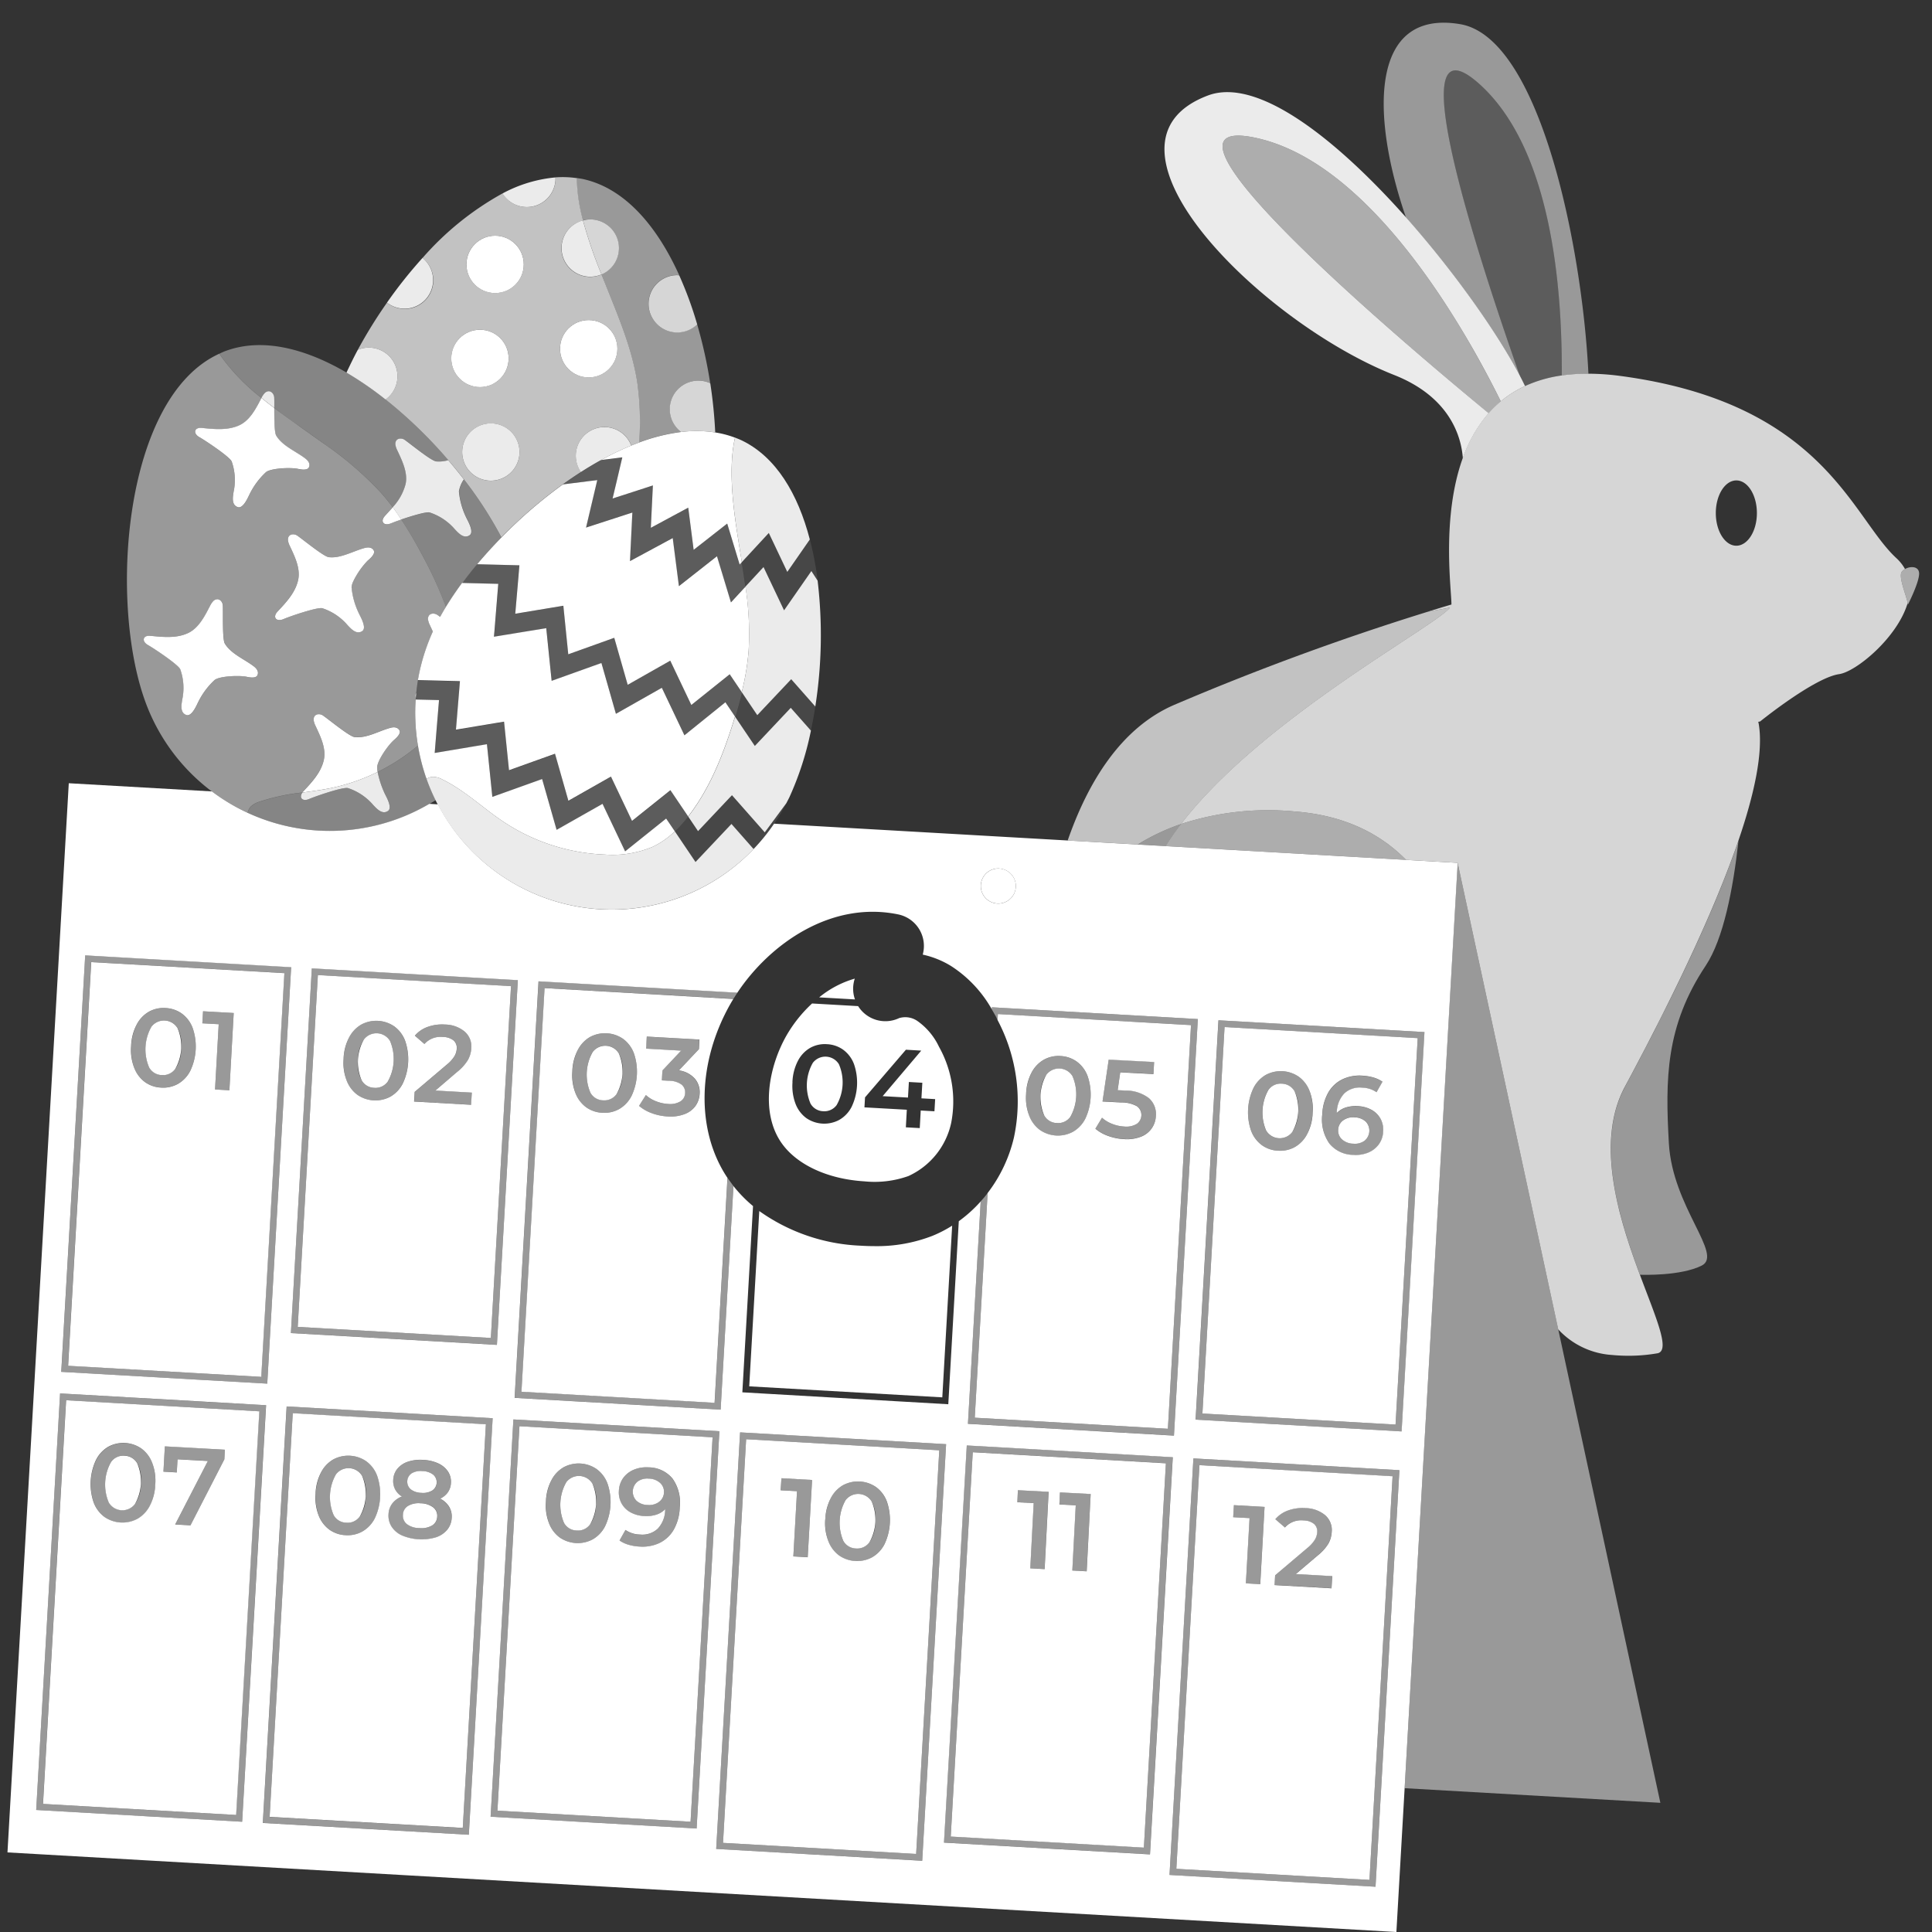 <svg viewBox="0 0 300 300" xmlns="http://www.w3.org/2000/svg"><rect x="0" y="0" width="300" height="300" fill="#333333" stroke="none"/><g fill="#fff"><path d="m 19.33 226.04 a 2.35 2.35 0 0 0 -2.07 .95 7.13 7.13 0 0 0 -.36 6.34 2.46 2.46 0 0 0 4.05 .23 7.13 7.13 0 0 0 .36 -6.34 2.37 2.37 0 0 0 -1.98 -1.18 z"/><path d="m 21.99 224.96 a 4.92 4.92 0 0 0 -5.15 -.29 4.92 4.92 0 0 0 -1.9 2.03 8.78 8.78 0 0 0 -.37 6.63 4.93 4.93 0 0 0 1.66 2.23 4.93 4.93 0 0 0 5.15 .29 4.9 4.9 0 0 0 1.91 -2.03 8.79 8.79 0 0 0 .37 -6.63 4.9 4.9 0 0 0 -1.67 -2.23 z m -.11 5.45 a 5.55 5.55 0 0 1 -.92 3.13 2.46 2.46 0 0 1 -4.05 -.23 7.13 7.13 0 0 1 .36 -6.34 2.46 2.46 0 0 1 4.05 .23 5.55 5.55 0 0 1 .56 3.21 z" opacity=".5"/><path d="m 61.72 58.43 a 4.44 4.44 0 0 1 -1.85 3.6 70.99 70.99 0 0 1 9.76 9.44 q 1.26 1.47 2.42 2.98 a 61.74 61.74 0 0 1 5.81 8.98 73.2 73.2 0 0 1 9.52 -8.22 q 1.4 -1 2.83 -1.92 a 4.45 4.45 0 1 1 7.82 -4.11 q .61 -.25 1.22 -.47 a 44.51 44.51 0 0 0 -.29 -9.28 c -.82 -5.41 -3.03 -10.45 -5.03 -15.5 -.16 -.4 -.34 -.84 -.52 -1.31 a 4.45 4.45 0 1 1 -2.88 -8.39 26.8 26.8 0 0 1 -.97 -6.57 15.19 15.19 0 0 0 -3.31 -.12 c 0 .05 .02 .1 .02 .15 a 4.44 4.44 0 0 1 -8.23 2.34 45.89 45.89 0 0 0 -12.43 10.03 4.43 4.43 0 0 1 -5.52 6.94 73.73 73.73 0 0 0 -4.53 7.32 4.45 4.45 0 0 1 6.16 4.11 z m 29.69 -8.73 a 4.45 4.45 0 1 1 -4.45 4.45 4.45 4.45 0 0 1 4.45 -4.45 z m -15.2 24.95 a 4.45 4.45 0 1 1 4.46 -4.45 4.45 4.45 0 0 1 -4.45 4.45 z m .67 -38.05 a 4.45 4.45 0 1 1 -4.45 4.45 4.45 4.45 0 0 1 4.45 -4.45 z m -2.35 14.6 a 4.45 4.45 0 1 1 -4.45 4.45 4.45 4.45 0 0 1 4.45 -4.45 z" opacity=".7"/><path d="m 76.88 36.6 c 2.46 0 4.45 2 4.45 4.46 s -1.99 4.45 -4.45 4.45 -4.45 -1.99 -4.45 -4.45 1.99 -4.46 4.45 -4.46 z"/><path d="m 87.2 38.52 a 4.45 4.45 0 0 0 6.2 4.09 72.51 72.51 0 0 1 -2.88 -8.39 4.44 4.44 0 0 0 -3.32 4.3 z" opacity=".9"/><path d="m 67.25 43.48 a 4.43 4.43 0 0 0 -1.64 -3.43 70.99 70.99 0 0 0 -5.52 6.94 4.43 4.43 0 0 0 7.16 -3.51 z" opacity=".9"/><path d="m 91.41 49.7 c 2.46 0 4.46 1.99 4.46 4.45 s -2 4.46 -4.46 4.46 -4.45 -2 -4.45 -4.46 1.99 -4.45 4.45 -4.45 z"/><path d="m 74.53 51.2 c 2.46 0 4.45 1.99 4.45 4.45 s -1.99 4.46 -4.45 4.46 -4.46 -2 -4.46 -4.46 2 -4.45 4.46 -4.45 z"/><path d="m 61.72 58.43 a 4.45 4.45 0 0 0 -6.16 -4.11 c -.64 1.19 -1.21 2.37 -1.76 3.54 a 52.45 52.45 0 0 1 6.07 4.18 4.44 4.44 0 0 0 1.85 -3.61 z" opacity=".9"/><path d="m 76.22 65.74 a 4.45 4.45 0 1 0 4.45 4.46 4.45 4.45 0 0 0 -4.45 -4.46 z" opacity=".9"/><path d="m 98.02 69.19 a 4.45 4.45 0 1 0 -7.82 4.11 c 1.03 -.66 2.06 -1.28 3.1 -1.85 a 45.06 45.06 0 0 1 4.72 -2.26 z" opacity=".9"/><path d="m 81.8 32.15 a 4.45 4.45 0 0 0 4.46 -4.45 c 0 -.05 -.01 -.1 -.02 -.15 a 21.46 21.46 0 0 0 -8.21 2.49 4.44 4.44 0 0 0 3.77 2.11 z" opacity=".9"/><path d="m 91.65 34.07 a 4.45 4.45 0 0 1 1.75 8.54 c .19 .47 .36 .91 .52 1.31 2 5.05 4.21 10.09 5.03 15.5 a 44.51 44.51 0 0 1 .29 9.28 28.95 28.95 0 0 1 6.51 -1.63 4.44 4.44 0 0 1 4.53 -7.57 72.13 72.13 0 0 0 -2.03 -9.15 4.45 4.45 0 1 1 -3.1 -7.64 c .11 0 .21 .02 .32 .03 -3.43 -7.59 -8.4 -13.47 -14.87 -14.92 -.35 -.08 -.7 -.12 -1.06 -.18 a 26.8 26.8 0 0 0 .97 6.57 4.4 4.4 0 0 1 1.14 -.14 z" opacity=".5"/><path d="m 96.11 38.52 a 4.45 4.45 0 0 0 -4.45 -4.45 4.4 4.4 0 0 0 -1.13 .16 72.51 72.51 0 0 0 2.88 8.39 4.45 4.45 0 0 0 2.7 -4.1 z" opacity=".8"/><path d="m 100.71 47.18 a 4.45 4.45 0 0 0 7.55 3.19 58 58 0 0 0 -2.79 -7.61 c -.11 -.01 -.21 -.03 -.32 -.03 a 4.45 4.45 0 0 0 -4.44 4.45 z" opacity=".8"/><path d="m 104 63.56 a 4.43 4.43 0 0 0 1.76 3.52 19.11 19.11 0 0 1 5.3 .07 73.11 73.11 0 0 0 -.77 -7.64 4.44 4.44 0 0 0 -6.29 4.05 z" opacity=".8"/><path d="m 65.52 86.11 c -.99 -1.86 -2.05 -3.69 -3.21 -5.44 -.71 .24 -1.31 .47 -1.62 .6 -1.09 .48 -1.73 -.29 -.92 -1.17 .4 -.43 .82 -.88 1.21 -1.34 q -.86 -1.16 -1.82 -2.24 a 52.72 52.72 0 0 0 -8.95 -7.68 c -1.23 -.88 -2.46 -1.75 -3.68 -2.62 -1.08 -.78 -2.47 -1.75 -3.95 -2.86 0 1.63 .01 3.81 .3 4.29 .96 1.62 3.05 2.43 4.5 3.54 .23 .18 .87 .66 .59 1.35 s -1.67 .27 -1.9 .24 c -1.36 -.2 -3.98 -.03 -4.74 .52 a 11.65 11.65 0 0 0 -2.54 3.38 c -.2 .37 -.98 2.36 -1.85 2.08 -1.1 -.34 -.74 -1.8 -.67 -2.36 a 8.67 8.67 0 0 0 -.29 -4.72 c -.26 -.72 -4.05 -3.25 -5.01 -3.78 -1.04 -.58 -.82 -1.55 .37 -1.44 1.94 .19 4.05 .42 5.87 -.44 1.66 -.78 2.59 -2.69 3.39 -4.22 a 31.76 31.76 0 0 1 -6.56 -6.87 c -14.92 6.81 -17.15 38.64 -11.44 54.12 a 30.43 30.43 0 0 0 15.85 17.16 2.12 2.12 0 0 1 .41 -.88 3.1 3.1 0 0 1 1.36 -.82 32.15 32.15 0 0 1 6.73 -1.45 1.67 1.67 0 0 1 .13 -.17 c 1.33 -1.43 2.79 -2.97 3.21 -4.93 .39 -1.81 -.58 -3.72 -1.31 -5.29 a 2.91 2.91 0 0 1 -.28 -.88 c -.04 -.96 .91 -1.06 1.45 -.7 .89 .61 4.09 3.25 4.89 3.35 1.86 .22 3.78 -.94 5.54 -1.42 .28 -.08 1.05 -.29 1.43 .35 s -.8 1.49 -.97 1.65 c -.98 .96 -2.44 3.14 -2.47 4.08 a 4.2 4.2 0 0 0 .07 .76 30.79 30.79 0 0 0 6.26 -4.08 30.56 30.56 0 0 1 -.36 -7.17 c .01 -.1 .02 -.19 .03 -.29 a .71 .71 0 0 1 .07 -.74 c .07 -.66 .15 -1.31 .26 -1.97 a 30.64 30.64 0 0 1 1.3 -4.99 c .3 -.86 .63 -1.7 1.02 -2.55 -.16 -.35 -.32 -.69 -.47 -1.01 a 2.9 2.9 0 0 1 -.28 -.88 c -.04 -.96 .91 -1.06 1.45 -.69 .11 .08 .26 .19 .43 .31 .27 -.5 .57 -1 .87 -1.5 .01 -.02 .02 -.03 .03 -.05 a 62.88 62.88 0 0 0 -3.73 -8.14 z m -25.52 18.71 c -.27 .67 -1.67 .27 -1.9 .23 -1.36 -.2 -3.98 -.03 -4.74 .52 a 11.67 11.67 0 0 0 -2.54 3.38 c -.2 .37 -.98 2.36 -1.85 2.08 -1.1 -.35 -.74 -1.8 -.67 -2.36 a 8.68 8.68 0 0 0 -.29 -4.72 c -.26 -.72 -4.05 -3.25 -5.01 -3.78 -1.04 -.58 -.82 -1.55 .37 -1.44 1.94 .19 4.05 .41 5.87 -.44 1.68 -.79 2.61 -2.72 3.41 -4.26 a 2.91 2.91 0 0 1 .53 -.75 c .74 -.62 1.4 .08 1.43 .73 .06 1.08 -.1 5.23 .31 5.92 .96 1.62 3.05 2.43 4.5 3.54 .22 .18 .85 .66 .58 1.35 z m 16.26 -6.83 c -.94 .67 -1.88 -.51 -2.28 -.9 a 8.69 8.69 0 0 0 -3.92 -2.64 c -.73 -.23 -5.04 1.25 -6.05 1.69 -1.09 .48 -1.73 -.29 -.92 -1.17 1.33 -1.43 2.79 -2.97 3.21 -4.93 .39 -1.81 -.58 -3.72 -1.31 -5.29 a 2.91 2.91 0 0 1 -.28 -.88 c -.04 -.96 .91 -1.06 1.45 -.7 .89 .61 4.09 3.25 4.89 3.35 a 4.93 4.93 0 0 0 1.62 -.11 c 1.34 -.29 2.67 -.97 3.92 -1.31 .28 -.08 1.05 -.29 1.43 .35 s -.8 1.49 -.97 1.65 a 12.44 12.44 0 0 0 -1.81 2.43 8.34 8.34 0 0 0 -.41 .79 2.61 2.61 0 0 0 -.25 .87 11.67 11.67 0 0 0 1.14 4.07 c .18 .38 1.29 2.2 .54 2.73 z" opacity=".5"/><path d="m 64.9 115.79 a 30.79 30.79 0 0 1 -6.26 4.08 14.78 14.78 0 0 0 1.08 3.31 c .17 .39 1.28 2.21 .53 2.74 -.94 .67 -1.88 -.5 -2.28 -.9 a 8.68 8.68 0 0 0 -3.92 -2.64 c -.73 -.23 -5.04 1.25 -6.05 1.69 s -1.63 -.2 -1.04 -1 a 32.15 32.15 0 0 0 -6.73 1.45 3.1 3.1 0 0 0 -1.36 .82 2.12 2.12 0 0 0 -.41 .88 30.53 30.53 0 0 0 29.19 -1.97 29.69 29.69 0 0 1 -2.74 -8.46 z" opacity=".4"/><path d="m 72.05 74.45 a 4.77 4.77 0 0 0 -.77 1.86 11.65 11.65 0 0 0 1.14 4.07 c .17 .38 1.28 2.21 .53 2.74 -.94 .67 -1.88 -.51 -2.28 -.9 a 8.68 8.68 0 0 0 -3.92 -2.63 c -.51 -.16 -2.77 .51 -4.43 1.09 1.16 1.76 2.22 3.58 3.21 5.44 a 62.88 62.88 0 0 1 3.73 8.16 c .75 -1.23 1.58 -2.47 2.51 -3.72 q 1.08 -1.47 2.31 -2.94 c 1.18 -1.41 2.45 -2.8 3.79 -4.17 a 61.74 61.74 0 0 0 -5.82 -9 z" opacity=".4"/><path d="m 40.62 61.75 a 2.92 2.92 0 0 1 .53 -.75 c .74 -.62 1.4 .08 1.43 .73 .02 .33 .02 .93 .01 1.63 1.48 1.12 2.86 2.09 3.95 2.86 1.22 .87 2.46 1.74 3.68 2.62 a 52.72 52.72 0 0 1 8.95 7.68 q .96 1.08 1.82 2.24 a 8.34 8.34 0 0 0 2 -3.59 c .39 -1.81 -.58 -3.72 -1.31 -5.29 a 2.95 2.95 0 0 1 -.28 -.88 c -.04 -.96 .91 -1.06 1.45 -.7 .89 .61 4.09 3.25 4.89 3.35 a 5.2 5.2 0 0 0 1.9 -.18 70.99 70.99 0 0 0 -9.76 -9.44 52.45 52.45 0 0 0 -6.07 -4.18 c -6.45 -3.76 -13.09 -5.45 -18.78 -3.35 -.34 .12 -.66 .28 -.98 .43 a 31.76 31.76 0 0 0 6.55 6.86 z" opacity=".4"/><path d="m 42.58 61.72 c -.03 -.65 -.69 -1.34 -1.43 -.73 a 2.92 2.92 0 0 0 -.53 .75 l -.02 .04 c .67 .55 1.34 1.07 1.99 1.56 .01 -.69 .01 -1.29 -.01 -1.62 z" opacity=".9"/><path d="m 67.73 71.65 c -.8 -.1 -4 -2.73 -4.89 -3.35 -.54 -.37 -1.49 -.27 -1.45 .7 a 2.95 2.95 0 0 0 .28 .88 c .73 1.57 1.7 3.48 1.31 5.29 a 8.34 8.34 0 0 1 -2 3.59 c .46 .62 .89 1.26 1.32 1.91 1.66 -.57 3.93 -1.25 4.43 -1.09 a 8.68 8.68 0 0 1 3.92 2.63 c .4 .4 1.34 1.57 2.28 .9 .75 -.53 -.36 -2.35 -.53 -2.74 a 11.65 11.65 0 0 1 -1.14 -4.07 4.77 4.77 0 0 1 .77 -1.86 q -1.16 -1.5 -2.42 -2.98 a 5.2 5.2 0 0 1 -1.88 .19 z" opacity=".9"/><path d="m 46.96 123.07 c -.58 .8 .02 1.44 1.04 1 s 5.32 -1.92 6.05 -1.69 a 8.68 8.68 0 0 1 3.92 2.64 c .4 .4 1.34 1.57 2.28 .9 .75 -.53 -.36 -2.35 -.53 -2.74 a 14.78 14.78 0 0 1 -1.08 -3.31 30.36 30.36 0 0 1 -7.2 2.49 c -1.48 .31 -2.98 .5 -4.48 .71 z" opacity=".9"/><path d="m 95.74 74.81 l -.62 2.6 3.34 -1.08 2.92 -.95 -.32 6.58 5.81 -3.13 .84 6.55 1.19 -.93 4.02 -3.15 1.93 6.36 .34 -.37 c -.13 -.84 -.27 -1.67 -.4 -2.5 -.62 -4.02 -1.91 -11.3 -.66 -16.83 a 15.15 15.15 0 0 0 -3.07 -.81 19.11 19.11 0 0 0 -5.3 -.07 28.95 28.95 0 0 0 -6.51 1.63 q -.61 .23 -1.22 .47 a 45.06 45.06 0 0 0 -4.72 2.26 l 3.32 -.42 z"/><path d="m 39.41 103.47 c -1.45 -1.11 -3.54 -1.93 -4.5 -3.54 -.41 -.69 -.25 -4.84 -.31 -5.92 -.03 -.65 -.69 -1.34 -1.43 -.73 a 2.91 2.91 0 0 0 -.53 .75 c -.8 1.54 -1.74 3.47 -3.41 4.26 -1.82 .86 -3.93 .63 -5.87 .44 -1.19 -.12 -1.41 .86 -.37 1.44 .96 .54 4.75 3.07 5.01 3.78 a 8.68 8.68 0 0 1 .29 4.72 c -.07 .56 -.43 2.02 .67 2.36 .87 .27 1.65 -1.71 1.85 -2.08 a 11.67 11.67 0 0 1 2.54 -3.38 c .76 -.55 3.38 -.71 4.74 -.52 .24 .03 1.63 .44 1.9 -.23 s -.35 -1.17 -.58 -1.35 z"/><path d="m 46.08 72.77 c .24 .03 1.63 .44 1.9 -.24 s -.36 -1.17 -.59 -1.35 c -1.45 -1.11 -3.54 -1.93 -4.5 -3.54 -.29 -.48 -.3 -2.66 -.3 -4.29 -.65 -.49 -1.32 -1.01 -1.99 -1.56 -.8 1.53 -1.73 3.43 -3.39 4.22 -1.82 .86 -3.93 .63 -5.87 .44 -1.19 -.12 -1.41 .86 -.37 1.44 .96 .54 4.75 3.07 5.01 3.78 a 8.67 8.67 0 0 1 .29 4.72 c -.07 .56 -.43 2.02 .67 2.36 .87 .27 1.65 -1.71 1.85 -2.08 a 11.65 11.65 0 0 1 2.54 -3.38 c .77 -.55 3.38 -.72 4.75 -.52 z"/><path d="m 50.06 94.45 a 8.69 8.69 0 0 1 3.92 2.64 c .4 .4 1.34 1.57 2.28 .9 .75 -.53 -.36 -2.35 -.53 -2.74 a 11.67 11.67 0 0 1 -1.14 -4.07 2.61 2.61 0 0 1 .25 -.87 8.34 8.34 0 0 1 .41 -.79 12.44 12.44 0 0 1 1.8 -2.42 c .17 -.17 1.34 -1.03 .97 -1.65 s -1.15 -.43 -1.43 -.35 c -1.25 .34 -2.59 1.02 -3.92 1.31 a 4.93 4.93 0 0 1 -1.62 .11 c -.8 -.1 -4 -2.74 -4.89 -3.35 -.54 -.37 -1.49 -.27 -1.45 .7 a 2.91 2.91 0 0 0 .28 .88 c .73 1.57 1.7 3.48 1.31 5.29 -.42 1.97 -1.88 3.51 -3.21 4.93 -.81 .87 -.18 1.64 .92 1.17 1.01 -.44 5.32 -1.91 6.05 -1.69 z"/><path d="m 59.78 80.1 c -.81 .87 -.18 1.64 .92 1.17 .3 -.13 .91 -.36 1.62 -.6 -.43 -.65 -.86 -1.29 -1.32 -1.91 -.41 .46 -.82 .91 -1.22 1.34 z"/><path d="m 60.58 113.03 c -1.76 .48 -3.68 1.65 -5.54 1.42 -.8 -.1 -4 -2.74 -4.89 -3.35 -.54 -.37 -1.49 -.27 -1.45 .7 a 2.91 2.91 0 0 0 .28 .88 c .73 1.57 1.7 3.48 1.31 5.29 -.42 1.97 -1.88 3.51 -3.21 4.93 a 1.67 1.67 0 0 0 -.13 .17 c 1.5 -.21 3.01 -.41 4.49 -.71 a 30.36 30.36 0 0 0 7.2 -2.49 4.2 4.2 0 0 1 -.07 -.76 c .03 -.94 1.48 -3.12 2.47 -4.08 .17 -.17 1.34 -1.03 .97 -1.65 s -1.15 -.43 -1.43 -.35 z"/><path d="m 64.64 107.6 a .71 .71 0 0 0 -.07 .74 c .02 -.25 .04 -.5 .07 -.74 z"/><path d="m 97.07 132.2 l -3.51 -7.38 -7.13 4.04 -2.25 -7.89 -7.73 2.77 -.72 -7.03 -.12 -1.15 -8.11 1.36 .32 -3.97 .35 -4.24 -3.63 -.09 a 31.01 31.01 0 0 0 1.69 12.33 2.1 2.1 0 0 1 .92 -.32 3.1 3.1 0 0 1 1.53 .4 19.88 19.88 0 0 1 1.92 1.07 c 2.61 1.62 4.92 3.72 7.48 5.44 a 30.6 30.6 0 0 0 15.86 5.16 16.11 16.11 0 0 0 7.44 -1.22 13.04 13.04 0 0 0 3.41 -2.39 l -1.35 -1.99 z"/><path d="m 115.76 91.09 l -2.26 2.45 -2.17 -7.17 -5.84 4.59 -.07 .06 -.96 -7.47 -6.64 3.58 .37 -7.54 -.35 .11 -6.84 2.22 1.63 -6.89 .11 -.48 -.97 .12 -4.37 .55 a 73.2 73.2 0 0 0 -9.52 8.22 c -1.34 1.37 -2.61 2.77 -3.79 4.17 l 5.74 .15 .82 .02 -.16 1.94 -.48 5.58 1.56 -.26 5.91 -.98 .03 .33 .73 7.21 7.14 -2.56 .28 .97 1.81 6.33 6.61 -3.75 3.27 6.88 5.96 -4.77 1.87 2.77 a 39.59 39.59 0 0 0 1.07 -6.46 47.53 47.53 0 0 0 -.49 -9.92 z"/><path d="m 106.28 114.18 l -3.51 -7.38 -7.13 4.04 -2.25 -7.89 -7.73 2.77 -.21 -2.02 -.63 -6.16 -3.06 .5 -2.01 .33 -3.05 .5 .08 -.92 .18 -2.24 .41 -5.05 -5.62 -.14 c -.92 1.25 -1.76 2.5 -2.51 3.72 -.01 .02 -.02 .03 -.03 .05 -.31 .5 -.6 1.01 -.87 1.5 -.17 -.13 -.32 -.24 -.43 -.31 -.54 -.37 -1.49 -.27 -1.45 .69 a 2.9 2.9 0 0 0 .28 .88 c .15 .32 .31 .67 .47 1.01 -.38 .84 -.72 1.69 -1.02 2.55 a 30.64 30.64 0 0 0 -1.3 4.99 l 1.42 .04 4.81 .12 .3 .01 -.08 .99 -.54 6.54 7.47 -1.24 .05 .49 .72 7.05 7.14 -2.56 2.08 7.3 6.61 -3.75 3.27 6.88 5.96 -4.77 2.75 4.07 c .1 -.13 .2 -.25 .3 -.38 3.14 -4.19 5.1 -9.15 6.68 -14.15 .1 -.33 .2 -.66 .3 -.98 l -1.49 -2.21 z"/><path d="m 92.72 74.54 l -.11 .48 -1.63 6.89 6.84 -2.22 .35 -.11 -.37 7.54 6.64 -3.58 .96 7.47 .07 -.06 5.84 -4.59 2.17 7.17 2.26 -2.45 c -.17 -1.27 -.37 -2.54 -.57 -3.8 l -.34 .37 -1.91 -6.35 -4.02 3.16 -1.19 .93 -.84 -6.55 -5.81 3.13 .32 -6.58 -2.92 .95 -3.34 1.08 .62 -2.6 .89 -3.78 -3.32 .42 c -1.04 .57 -2.08 1.19 -3.1 1.85 q -1.43 .92 -2.83 1.92 l 4.37 -.55 z" opacity=".2"/><path d="m 107.36 109.47 l -3.27 -6.88 -6.61 3.75 -1.81 -6.33 -.28 -.97 -7.14 2.56 -.73 -7.2 -.03 -.33 -5.91 .98 -1.56 .26 .46 -5.59 .16 -1.94 -.82 -.02 -5.75 -.16 q -1.22 1.47 -2.31 2.94 l 5.62 .14 -.41 5.05 -.18 2.24 -.08 .92 3.05 -.5 2.01 -.33 3.06 -.5 .63 6.16 .21 2.02 7.73 -2.77 2.25 7.89 7.13 -4.04 3.51 7.38 6.38 -5.1 1.49 2.21 c .38 -1.26 .74 -2.53 1.05 -3.81 l -1.89 -2.8 z" opacity=".2"/><path d="m 98.15 127.5 l -3.27 -6.88 -6.61 3.75 -2.08 -7.3 -7.14 2.56 -.72 -7.05 -.05 -.49 -7.47 1.24 .54 -6.54 .08 -.99 -.3 -.01 -4.81 -.12 -1.42 -.04 c -.11 .66 -.19 1.31 -.26 1.97 -.03 .25 -.05 .49 -.07 .74 -.01 .1 -.02 .19 -.03 .29 l 3.63 .09 -.35 4.24 -.32 3.97 8.11 -1.34 .12 1.15 .72 7.03 7.73 -2.77 2.25 7.89 7.13 -4.04 3.51 7.35 6.38 -5.1 1.35 1.99 a 20.4 20.4 0 0 0 2.07 -2.3 l -2.75 -4.07 z" opacity=".2"/><path d="m 117.21 115.83 l -3.07 -4.55 c -.1 .33 -.2 .66 -.3 .98 -1.58 5 -3.54 9.96 -6.68 14.15 -.1 .13 -.2 .26 -.3 .38 l 1.53 2.27 5.27 -5.58 5.09 5.77 3.36 -4.54 c .15 -.3 .31 -.6 .46 -.9 a 47.68 47.68 0 0 0 3.35 -10.36 l -3.13 -3.54 z" opacity=".9"/><path d="m 113.58 127.94 l -5.58 5.91 -3.21 -4.76 a 13.04 13.04 0 0 1 -3.41 2.39 16.11 16.11 0 0 1 -7.44 1.22 30.6 30.6 0 0 1 -15.86 -5.16 c -2.56 -1.72 -4.87 -3.83 -7.48 -5.44 a 19.88 19.88 0 0 0 -1.92 -1.07 3.1 3.1 0 0 0 -1.53 -.4 2.1 2.1 0 0 0 -.92 .32 30.53 30.53 0 0 0 50.79 10.89 z" opacity=".9"/><path d="m 114.79 84.79 c .13 .83 .26 1.67 .4 2.5 l 4.19 -4.53 2.87 6.05 3.5 -5.04 c -1.84 -7.07 -5.25 -12.85 -10.63 -15.41 -.32 -.15 -.66 -.28 -.99 -.41 -1.25 5.54 .04 12.82 .66 16.84 z" opacity=".9"/><path d="m 126.96 90.17 l -.97 -1.5 -4.24 6.1 -3.19 -6.72 -2.81 3.04 a 47.53 47.53 0 0 1 .5 9.93 39.59 39.59 0 0 1 -1.07 6.46 l 2.41 3.57 5.27 -5.58 3.74 4.24 a 71.74 71.74 0 0 0 .36 -19.54 z" opacity=".9"/><path d="m 119.38 82.76 l -4.19 4.53 c .2 1.26 .4 2.53 .57 3.8 l 2.81 -3.04 3.19 6.72 4.24 -6.1 .97 1.5 a 50.66 50.66 0 0 0 -1.21 -6.4 l -3.5 5.04 z" opacity=".1"/><path d="m 117.6 111.04 l -2.41 -3.57 c -.31 1.28 -.67 2.55 -1.05 3.81 l 3.07 4.55 5.58 -5.91 3.13 3.54 q .39 -1.83 .69 -3.75 l -3.74 -4.24 z" opacity=".1"/><path d="m 113.66 123.5 l -5.27 5.58 -1.53 -2.28 a 20.4 20.4 0 0 1 -2.07 2.3 l 3.21 4.75 5.58 -5.91 3.45 3.9 a 30.43 30.43 0 0 0 5.08 -7.12 l -3.36 4.54 z" opacity=".1"/><path d="m 132.73 151.96 a 15.43 15.43 0 0 0 -5.53 2.91 l 5.56 .32 a 4.97 4.97 0 0 1 -.03 -3.23 z"/><path d="m 120.2 127.9 a 30.47 30.47 0 0 1 -52.2 -3 l -1.33 -.08 a 30.47 30.47 0 0 1 -33.77 -1.93 l -22.22 -1.27 -9.52 166.02 215.67 12.36 1.28 -22.33 8.24 -143.69 z m 34.97 6.97 a 2.72 2.72 0 1 1 -2.87 2.56 2.72 2.72 0 0 1 2.87 -2.57 z m -71.55 17.51 l 30.87 1.77 c 5.08 -7.63 14.6 -14.31 24.99 -12.16 a 5 5 0 0 1 3.88 5.91 c -.02 .11 -.05 .22 -.08 .33 a 14.15 14.15 0 0 1 4.38 1.76 19.17 19.17 0 0 1 6.34 6.72 l .02 -.3 31.98 1.83 -3.71 64.68 -31.99 -1.83 1.98 -34.53 a 21.27 21.27 0 0 1 -3.4 3.07 l -1.63 28.42 -31.98 -1.85 1.66 -28.92 a 21.27 21.27 0 0 1 -3.04 -3.11 l -1.99 34.72 -31.99 -1.83 z m -3.21 -.18 l -3.25 56.63 -31.99 -1.83 3.25 -56.63 z m -67.18 -3.85 l 3.25 .19 28.73 1.65 -3.71 64.66 -10.86 -.62 -21.13 -1.21 z m 24.37 134.53 l -31.98 -1.83 3.71 -64.68 22.06 1.26 9.93 .57 -2.06 35.92 z m 35.2 2.02 l -31.99 -1.83 .98 -17.14 2.72 -47.54 31.99 1.83 -2.81 49.17 z m 35.37 -.97 l -31.99 -1.83 .72 -12.52 2.82 -49.17 31.99 1.83 -2.82 49.17 z m 35.03 5.01 l -31.99 -1.84 .89 -15.51 2.82 -49.17 31.99 1.83 -2.82 49.17 z m 35.37 -.99 l -31.99 -1.83 .72 -12.5 2.82 -49.17 31.99 1.83 -2.82 49.17 z m 35.02 5.02 l -31.99 -1.83 .89 -15.51 2.82 -49.17 31.99 1.83 -2.82 49.17 z m 4.05 -70.7 l -31.99 -1.83 3.55 -62.01 31.99 1.83 z"/><path d="m 25.12 166.94 a 2.35 2.35 0 0 0 2.09 -.95 7.13 7.13 0 0 0 .36 -6.34 2.46 2.46 0 0 0 -4.05 -.23 7.13 7.13 0 0 0 -.36 6.34 2.34 2.34 0 0 0 1.96 1.18 z"/><path d="m 44.16 151.11 l -27.46 -1.57 -2.53 -.14 -3.59 62.68 19.86 1.14 10.13 .58 z m -23.8 11.31 a 7.81 7.81 0 0 1 .84 -3.28 4.93 4.93 0 0 1 1.9 -2.03 4.64 4.64 0 0 1 2.61 -.58 4.7 4.7 0 0 1 2.54 .87 4.9 4.9 0 0 1 1.67 2.23 8.79 8.79 0 0 1 -.37 6.64 4.91 4.91 0 0 1 -1.91 2.03 4.7 4.7 0 0 1 -2.62 .58 4.65 4.65 0 0 1 -2.53 -.87 4.93 4.93 0 0 1 -1.66 -2.23 7.79 7.79 0 0 1 -.47 -3.36 z m 15.26 6.88 l -2.23 -.13 .57 -10.13 -2.54 -.14 .11 -1.87 4.76 .27 z"/><path d="m 58.11 168.92 a 2.36 2.36 0 0 0 2.09 -.95 7.13 7.13 0 0 0 .36 -6.34 2.46 2.46 0 0 0 -4.05 -.23 7.13 7.13 0 0 0 -.36 6.34 2.34 2.34 0 0 0 1.96 1.18 z"/><path d="m 76.22 207.76 l 3.13 -54.63 -29.99 -1.72 -3.13 54.63 z m -11.83 -38.21 l 5.02 -4.26 a 5.27 5.27 0 0 0 1.16 -1.29 2.57 2.57 0 0 0 .35 -1.12 1.54 1.54 0 0 0 -.49 -1.32 2.66 2.66 0 0 0 -1.64 -.54 3.36 3.36 0 0 0 -2.88 1.09 l -1.49 -1.29 a 4.62 4.62 0 0 1 1.98 -1.36 6.6 6.6 0 0 1 2.69 -.37 4.88 4.88 0 0 1 3.07 1.1 3.05 3.05 0 0 1 1.02 2.59 4.18 4.18 0 0 1 -.52 1.81 7.17 7.17 0 0 1 -1.69 1.87 l -3.37 2.88 5.66 .32 -.11 1.89 -8.85 -.5 z m -11.04 -5.14 a 7.8 7.8 0 0 1 .84 -3.28 4.93 4.93 0 0 1 1.9 -2.03 4.93 4.93 0 0 1 5.15 .29 4.92 4.92 0 0 1 1.67 2.23 8.78 8.78 0 0 1 -.37 6.63 4.9 4.9 0 0 1 -1.91 2.03 4.92 4.92 0 0 1 -5.15 -.29 4.93 4.93 0 0 1 -1.66 -2.23 7.79 7.79 0 0 1 -.47 -3.35 z"/><path d="m 110.96 217.83 l 2 -34.93 c -4.9 -7.3 -4.72 -17.9 .46 -27.02 q .22 -.38 .45 -.76 l -29.31 -1.69 -3.59 62.68 z m -10.67 -47.79 a 4.86 4.86 0 0 0 1.54 .95 5.95 5.95 0 0 0 1.91 .43 3.13 3.13 0 0 0 1.89 -.38 1.56 1.56 0 0 0 .75 -1.29 1.54 1.54 0 0 0 -.57 -1.35 3.33 3.33 0 0 0 -1.94 -.58 l -1.1 -.06 .09 -1.53 2.91 -3.09 -5.45 -.31 .11 -1.87 8.18 .46 -.08 1.49 -3.11 3.3 a 4.06 4.06 0 0 1 2.47 1.28 3.24 3.24 0 0 1 .75 2.36 3.56 3.56 0 0 1 -.64 1.87 3.66 3.66 0 0 1 -1.7 1.28 6.12 6.12 0 0 1 -2.64 .36 8.36 8.36 0 0 1 -2.46 -.51 6.36 6.36 0 0 1 -1.97 -1.13 z m -11.42 -3.7 a 7.8 7.8 0 0 1 .84 -3.28 4.92 4.92 0 0 1 1.9 -2.03 4.93 4.93 0 0 1 5.15 .29 4.91 4.91 0 0 1 1.67 2.23 8.79 8.79 0 0 1 -.37 6.63 4.92 4.92 0 0 1 -1.91 2.03 4.71 4.71 0 0 1 -2.62 .58 4.66 4.66 0 0 1 -2.53 -.87 4.92 4.92 0 0 1 -1.66 -2.23 7.8 7.8 0 0 1 -.47 -3.35 z"/><path d="m 93.64 170.86 a 2.36 2.36 0 0 0 2.09 -.95 7.13 7.13 0 0 0 .36 -6.34 2.46 2.46 0 0 0 -4.05 -.23 7.13 7.13 0 0 0 -.36 6.34 2.34 2.34 0 0 0 1.96 1.18 z"/><path d="m 127.82 172.55 a 2.36 2.36 0 0 0 2.09 -.95 7.13 7.13 0 0 0 .36 -6.34 2.46 2.46 0 0 0 -4.05 -.23 7.13 7.13 0 0 0 -.36 6.34 2.34 2.34 0 0 0 1.96 1.18 z"/><path d="m 146.32 216.98 l 1.53 -26.66 a 19.14 19.14 0 0 1 -3.06 1.58 23.79 23.79 0 0 1 -9 1.6 q -1.05 0 -2.15 -.07 a 29.16 29.16 0 0 1 -15.74 -5.38 l -1.56 27.22 z"/><path d="m 134.24 183.44 a 15.64 15.64 0 0 0 6.81 -.82 11.81 11.81 0 0 0 6.65 -8.26 17.36 17.36 0 0 0 -1.9 -11.83 10.21 10.21 0 0 0 -3.36 -4 3.31 3.31 0 0 0 -2.82 -.44 4.99 4.99 0 0 1 -6.37 -1.86 l -7.15 -.41 a 21.1 21.1 0 0 0 -3.99 5 c -2.73 4.81 -4.05 11.79 -.84 16.54 2.35 3.46 7.2 5.73 12.97 6.08 z m .08 -13.04 l 6.35 -7.4 2.38 .14 -5.99 7.07 3.93 .22 .14 -2.42 2.09 .12 -.14 2.42 2.13 .12 -.11 1.89 -2.13 -.12 -.15 2.73 -2.16 -.12 .15 -2.73 -6.58 -.37 z m -11.27 -2.37 a 7.77 7.77 0 0 1 .84 -3.28 4.92 4.92 0 0 1 1.9 -2.03 4.65 4.65 0 0 1 2.61 -.58 4.7 4.7 0 0 1 2.54 .87 4.9 4.9 0 0 1 1.67 2.23 8.78 8.78 0 0 1 -.37 6.63 4.89 4.89 0 0 1 -1.91 2.02 4.92 4.92 0 0 1 -5.15 -.29 4.93 4.93 0 0 1 -1.66 -2.23 7.78 7.78 0 0 1 -.46 -3.33 z"/><path d="m 164.11 174.39 a 2.36 2.36 0 0 0 2.09 -.96 7.13 7.13 0 0 0 .33 -6.34 2.46 2.46 0 0 0 -4.05 -.21 7.13 7.13 0 0 0 -.33 6.34 2.34 2.34 0 0 0 1.96 1.17 z"/><path d="m 181.35 221.86 l 3.59 -62.68 -29.99 -1.72 -.05 .93 a 26.97 26.97 0 0 1 2.55 18.21 22.61 22.61 0 0 1 -4.09 8.65 l -2 34.89 z m -10.23 -48.3 a 5.05 5.05 0 0 0 1.56 .95 5.96 5.96 0 0 0 1.91 .42 3.14 3.14 0 0 0 1.89 -.39 1.69 1.69 0 0 0 .09 -2.75 4.83 4.83 0 0 0 -2.47 -.6 l -2.9 -.15 .96 -6.5 7.05 .37 -.1 1.87 -5.16 -.27 -.4 2.77 1.15 .06 a 5.91 5.91 0 0 1 3.7 1.18 3.27 3.27 0 0 1 1.08 2.75 3.57 3.57 0 0 1 -2.3 3.23 6.02 6.02 0 0 1 -2.65 .38 8.43 8.43 0 0 1 -2.47 -.5 6.1 6.1 0 0 1 -1.97 -1.12 z m -11.79 -3.67 a 7.8 7.8 0 0 1 .82 -3.28 4.92 4.92 0 0 1 1.89 -2.03 4.65 4.65 0 0 1 2.61 -.6 4.7 4.7 0 0 1 2.54 .86 4.89 4.89 0 0 1 1.68 2.22 8.79 8.79 0 0 1 -.34 6.64 4.9 4.9 0 0 1 -1.9 2.03 4.92 4.92 0 0 1 -5.15 -.27 4.92 4.92 0 0 1 -1.67 -2.22 7.81 7.81 0 0 1 -.48 -3.35 z"/><path d="m 199.04 168.27 a 2.35 2.35 0 0 0 -2.07 .95 7.13 7.13 0 0 0 -.36 6.34 2.46 2.46 0 0 0 4.05 .23 7.12 7.12 0 0 0 .36 -6.34 2.36 2.36 0 0 0 -1.98 -1.18 z"/><path d="m 190.15 159.48 l -3.44 60.01 29.99 1.72 3.44 -60.01 z m 13.68 13.31 a 7.8 7.8 0 0 1 -.84 3.28 4.91 4.91 0 0 1 -1.91 2.03 4.69 4.69 0 0 1 -2.62 .58 4.64 4.64 0 0 1 -2.53 -.87 4.9 4.9 0 0 1 -1.66 -2.23 8.78 8.78 0 0 1 .37 -6.63 4.92 4.92 0 0 1 1.9 -2.03 4.92 4.92 0 0 1 5.15 .29 4.92 4.92 0 0 1 1.67 2.23 7.82 7.82 0 0 1 .47 3.35 z m 10.26 4.92 a 3.86 3.86 0 0 1 -1.65 1.27 5.1 5.1 0 0 1 -2.26 .35 4.85 4.85 0 0 1 -3.75 -1.76 6.48 6.48 0 0 1 -1.11 -4.5 7.47 7.47 0 0 1 .93 -3.41 5.11 5.11 0 0 1 2.19 -2.06 6.18 6.18 0 0 1 3.12 -.57 7.38 7.38 0 0 1 1.73 .29 4.75 4.75 0 0 1 1.38 .65 l -.92 1.63 a 4.09 4.09 0 0 0 -2.25 -.71 3.49 3.49 0 0 0 -2.77 .91 4.39 4.39 0 0 0 -1.15 3.01 v .02 a 3.33 3.33 0 0 1 1.41 -.86 5.12 5.12 0 0 1 1.87 -.21 4.87 4.87 0 0 1 2.1 .57 3.52 3.52 0 0 1 1.4 1.38 3.57 3.57 0 0 1 .42 1.97 3.64 3.64 0 0 1 -.69 2.03 z"/><path d="m 210.34 173.5 a 2.61 2.61 0 0 0 -1.79 .48 1.87 1.87 0 0 0 -.76 1.44 1.84 1.84 0 0 0 .58 1.49 2.69 2.69 0 0 0 1.79 .68 2.53 2.53 0 0 0 1.73 -.46 2.03 2.03 0 0 0 .17 -2.98 2.64 2.64 0 0 0 -1.72 -.65 z"/><path d="m 31.6 218.65 l -21.33 -1.22 -3.59 62.68 29.99 1.72 1.8 -31.37 1.8 -31.31 z m -7.49 11.87 a 7.81 7.81 0 0 1 -.84 3.28 4.9 4.9 0 0 1 -1.91 2.03 4.93 4.93 0 0 1 -5.15 -.29 4.93 4.93 0 0 1 -1.66 -2.23 8.78 8.78 0 0 1 .37 -6.63 4.93 4.93 0 0 1 1.9 -2.03 4.92 4.92 0 0 1 5.15 .29 4.9 4.9 0 0 1 1.67 2.23 7.79 7.79 0 0 1 .47 3.35 z m 5.47 6.33 l -2.38 -.13 5.08 -9.86 -4.71 -.26 -.12 2.04 -2.07 -.12 .22 -3.93 7.37 .41 1.95 .11 -.08 1.49 -1.07 2.09 z"/><path d="m 45.46 219.44 l -2.76 48.17 -.83 14.51 29.99 1.72 .83 -14.51 2.76 -48.17 z m 15.46 14.02 a 3.4 3.4 0 0 1 1.49 -1.08 2.86 2.86 0 0 1 -1.05 -1.1 2.82 2.82 0 0 1 -.3 -1.5 2.9 2.9 0 0 1 .66 -1.73 3.56 3.56 0 0 1 1.63 -1.08 6.16 6.16 0 0 1 2.36 -.28 6.23 6.23 0 0 1 2.33 .54 3.63 3.63 0 0 1 1.51 1.25 2.87 2.87 0 0 1 .47 1.8 2.73 2.73 0 0 1 -.48 1.45 3.05 3.05 0 0 1 -1.19 .98 3.46 3.46 0 0 1 1.38 1.24 2.92 2.92 0 0 1 .41 1.73 3.14 3.14 0 0 1 -.72 1.89 3.81 3.81 0 0 1 -1.79 1.16 7.88 7.88 0 0 1 -5.17 -.29 3.76 3.76 0 0 1 -1.64 -1.36 3.18 3.18 0 0 1 -.49 -1.95 2.95 2.95 0 0 1 .59 -1.67 z m -11.92 -1.52 a 7.79 7.79 0 0 1 .84 -3.28 4.94 4.94 0 0 1 1.9 -2.03 4.92 4.92 0 0 1 5.15 .29 4.91 4.91 0 0 1 1.67 2.23 8.78 8.78 0 0 1 -.37 6.63 4.91 4.91 0 0 1 -1.91 2.02 4.69 4.69 0 0 1 -2.62 .58 4.63 4.63 0 0 1 -2.53 -.87 4.92 4.92 0 0 1 -1.66 -2.22 7.82 7.82 0 0 1 -.47 -3.35 z"/><path d="m 65.11 237.28 a 3.31 3.31 0 0 0 1.98 -.4 1.66 1.66 0 0 0 .8 -1.38 1.64 1.64 0 0 0 -.64 -1.45 3.32 3.32 0 0 0 -1.93 -.62 3.24 3.24 0 0 0 -1.97 .41 1.65 1.65 0 0 0 -.78 1.37 1.67 1.67 0 0 0 .62 1.46 3.23 3.23 0 0 0 1.92 .61 z"/><path d="m 65.42 231.81 a 2.78 2.78 0 0 0 1.7 -.36 1.55 1.55 0 0 0 .13 -2.48 2.83 2.83 0 0 0 -1.65 -.54 2.74 2.74 0 0 0 -1.68 .35 1.57 1.57 0 0 0 -.14 2.48 2.72 2.72 0 0 0 1.64 .55 z"/><path d="m 53.77 236.45 a 2.36 2.36 0 0 0 2.09 -.95 7.13 7.13 0 0 0 .36 -6.34 2.46 2.46 0 0 0 -4.05 -.23 7.13 7.13 0 0 0 -.36 6.34 2.34 2.34 0 0 0 1.96 1.18 z"/><path d="m 100.55 233.69 a 2.6 2.6 0 0 0 1.79 -.48 1.86 1.86 0 0 0 .76 -1.44 1.84 1.84 0 0 0 -.58 -1.49 2.69 2.69 0 0 0 -1.79 -.68 2.53 2.53 0 0 0 -1.73 .46 2.03 2.03 0 0 0 -.17 2.98 2.63 2.63 0 0 0 1.72 .65 z"/><path d="m 89.54 237.66 a 2.35 2.35 0 0 0 2.09 -.95 7.12 7.12 0 0 0 .36 -6.34 2.46 2.46 0 0 0 -4.05 -.23 7.13 7.13 0 0 0 -.36 6.34 2.34 2.34 0 0 0 1.96 1.18 z"/><path d="m 80.66 221.46 l -2.76 48.17 -.66 11.53 29.99 1.72 .66 -11.53 2.76 -48.17 z m 16.13 8.02 a 3.86 3.86 0 0 1 1.65 -1.27 5.06 5.06 0 0 1 2.26 -.36 4.85 4.85 0 0 1 3.74 1.76 6.47 6.47 0 0 1 1.11 4.5 7.49 7.49 0 0 1 -.93 3.41 5.14 5.14 0 0 1 -2.19 2.06 6.2 6.2 0 0 1 -3.12 .57 7.44 7.44 0 0 1 -1.73 -.29 4.79 4.79 0 0 1 -1.38 -.65 l .92 -1.64 a 4.1 4.1 0 0 0 2.25 .71 3.51 3.51 0 0 0 2.77 -.91 4.38 4.38 0 0 0 1.15 -3.01 v -.02 a 3.34 3.34 0 0 1 -1.4 .86 5.15 5.15 0 0 1 -1.87 .21 4.85 4.85 0 0 1 -2.1 -.57 3.5 3.5 0 0 1 -1.4 -1.38 3.55 3.55 0 0 1 -.42 -1.96 3.64 3.64 0 0 1 .69 -2.02 z m -12.02 3.67 a 7.79 7.79 0 0 1 .84 -3.28 4.94 4.94 0 0 1 1.9 -2.03 4.92 4.92 0 0 1 5.15 .29 4.91 4.91 0 0 1 1.67 2.23 8.78 8.78 0 0 1 -.37 6.63 4.9 4.9 0 0 1 -1.91 2.03 4.93 4.93 0 0 1 -5.15 -.29 4.92 4.92 0 0 1 -1.66 -2.23 7.79 7.79 0 0 1 -.47 -3.35 z"/><path d="m 132.91 240.45 a 2.36 2.36 0 0 0 2.09 -.95 7.13 7.13 0 0 0 .36 -6.34 2.46 2.46 0 0 0 -4.05 -.23 7.14 7.14 0 0 0 -.36 6.34 2.34 2.34 0 0 0 1.96 1.18 z"/><path d="m 115.86 223.48 l -2.76 48.17 -.83 14.51 29.99 1.72 .83 -14.51 2.76 -48.17 z m 12.29 12.46 a 7.8 7.8 0 0 1 .84 -3.28 4.92 4.92 0 0 1 1.9 -2.03 4.93 4.93 0 0 1 5.15 .29 4.9 4.9 0 0 1 1.67 2.23 8.8 8.8 0 0 1 -.37 6.64 4.9 4.9 0 0 1 -1.91 2.02 4.92 4.92 0 0 1 -5.15 -.29 4.91 4.91 0 0 1 -1.66 -2.23 7.8 7.8 0 0 1 -.48 -3.35 z m -6.81 -6.4 l 4.76 .27 -.68 12 -2.23 -.13 .57 -10.13 -2.54 -.14 z"/><path d="m 151.05 225.5 l -2.76 48.17 -.66 11.51 29.99 1.72 .66 -11.51 2.76 -48.17 z m 13.54 6.24 l 4.77 .25 -.62 12 -2.23 -.12 .53 -10.13 -2.54 -.13 z m -6.53 -.34 l 4.77 .25 -.62 12 -2.23 -.12 .53 -10.13 -2.54 -.13 z"/><path d="m 186.25 227.51 l -2.76 48.17 -.83 14.51 29.99 1.72 .83 -14.51 2.76 -48.17 z m 11.75 17.11 l 5.02 -4.26 a 5.26 5.26 0 0 0 1.16 -1.29 2.56 2.56 0 0 0 .35 -1.12 1.54 1.54 0 0 0 -.49 -1.32 2.66 2.66 0 0 0 -1.64 -.54 3.36 3.36 0 0 0 -2.88 1.1 l -1.49 -1.29 a 4.63 4.63 0 0 1 1.97 -1.35 6.62 6.62 0 0 1 2.7 -.37 4.89 4.89 0 0 1 3.07 1.1 3.05 3.05 0 0 1 1.02 2.59 4.19 4.19 0 0 1 -.51 1.81 7.19 7.19 0 0 1 -1.69 1.87 l -3.38 2.87 5.66 .32 -.11 1.89 -8.84 -.5 z m -6.4 -10.9 l 4.76 .27 -.67 12 -2.23 -.13 .57 -10.13 -2.54 -.14 z"/><path d="m 226.34 133.98 l -8.23 143.69 39.71 2.27 z" opacity=".5"/><path d="m 41.5 214.85 l 3.71 -64.68 -28.73 -1.64 -3.25 -.19 -3.71 64.68 21.13 1.21 z m -30.93 -2.78 l 3.59 -62.68 2.53 .14 27.46 1.57 -3.59 62.7 -10.13 -.58 z" opacity=".5"/><path d="m 77.16 208.82 l 3.25 -56.63 -31.99 -1.83 -3.25 56.63 z m 2.19 -55.69 l -3.13 54.63 -29.99 -1.72 3.13 -54.63 z" opacity=".5"/><path d="m 111.9 218.89 l 1.99 -34.72 c -.16 -.2 -.31 -.42 -.46 -.63 -.14 -.19 -.29 -.38 -.42 -.58 -.02 -.02 -.03 -.04 -.04 -.07 l -2 34.93 -29.99 -1.72 3.59 -62.68 29.31 1.68 c .1 -.16 .2 -.32 .31 -.48 s .21 -.32 .31 -.48 l -30.87 -1.77 -3.71 64.68 z" opacity=".5"/><path d="m 186 158.24 l -31.99 -1.83 -.02 .3 q .23 .39 .46 .8 c .06 .1 .11 .19 .17 .29 .1 .19 .18 .39 .28 .59 l .05 -.93 29.99 1.72 -3.59 62.68 -29.99 -1.72 2 -34.89 c -.18 .23 -.35 .47 -.54 .69 -.17 .21 -.36 .41 -.54 .61 l -1.98 34.53 31.99 1.83 z" opacity=".5"/><path d="m 189.21 158.43 l -3.55 62.01 31.99 1.83 3.55 -62.01 z m -2.5 61.06 l 3.44 -60.01 29.99 1.72 -3.44 60.01 z" opacity=".5"/><path d="m 31.38 217.64 l -22.05 -1.27 -3.71 64.68 31.98 1.83 1.65 -28.76 2.06 -35.92 z m -24.71 62.47 l 3.59 -62.68 21.34 1.22 8.65 .5 -1.8 31.31 -1.8 31.37 z" opacity=".5"/><path d="m 44.52 218.39 l -2.72 47.53 -.98 17.14 31.98 1.84 .89 -15.51 2.82 -49.17 z m -2.65 63.74 l .83 -14.51 2.76 -48.17 29.99 1.72 -2.76 48.17 -.83 14.51 z" opacity=".5"/><path d="m 79.72 220.41 l -2.82 49.16 -.72 12.53 31.99 1.83 .72 -12.52 2.82 -49.17 z m -2.48 60.75 l .66 -11.53 2.76 -48.17 29.99 1.72 -2.76 48.17 -.66 11.53 z" opacity=".5"/><path d="m 114.92 222.42 l -2.82 49.17 -.89 15.51 31.99 1.83 .89 -15.51 2.82 -49.17 z m -2.65 63.74 l .83 -14.51 2.76 -48.17 29.99 1.72 -2.76 48.17 -.83 14.51 z" opacity=".5"/><path d="m 150.11 224.44 l -2.82 49.17 -.72 12.5 31.99 1.83 .72 -12.5 2.82 -49.17 z m -2.48 60.73 l .66 -11.51 2.76 -48.17 29.99 1.72 -2.76 48.17 -.66 11.51 z" opacity=".5"/><path d="m 182.49 275.63 l -.89 15.51 31.99 1.83 .89 -15.51 2.82 -49.17 -31.99 -1.83 z m 33.75 -46.39 l -2.76 48.16 -.83 14.51 -29.99 -1.72 .83 -14.51 2.76 -48.17 z" opacity=".5"/><path d="m 155.02 134.86 c 1.5 0 2.72 1.22 2.72 2.72 s -1.22 2.72 -2.72 2.72 c -1.51 0 -2.72 -1.22 -2.72 -2.72 s 1.21 -2.72 2.72 -2.72 z"/><path d="m 161.48 175.47 a 4.92 4.92 0 0 0 5.15 .27 4.9 4.9 0 0 0 1.9 -2.03 8.79 8.79 0 0 0 .34 -6.64 4.89 4.89 0 0 0 -1.68 -2.22 4.7 4.7 0 0 0 -2.54 -.86 4.65 4.65 0 0 0 -2.61 .6 4.92 4.92 0 0 0 -1.89 2.03 8.79 8.79 0 0 0 -.35 6.64 4.92 4.92 0 0 0 1.68 2.21 z m .09 -5.45 a 5.55 5.55 0 0 1 .91 -3.13 2.46 2.46 0 0 1 4.05 .21 7.13 7.13 0 0 1 -.33 6.34 2.46 2.46 0 0 1 -4.05 -.21 5.54 5.54 0 0 1 -.58 -3.22 z" opacity=".5"/><path d="m 176.48 174.54 a 3.14 3.14 0 0 1 -1.89 .39 5.96 5.96 0 0 1 -1.91 -.42 5.05 5.05 0 0 1 -1.56 -.95 l -1.03 1.68 a 6.1 6.1 0 0 0 1.97 1.12 8.43 8.43 0 0 0 2.47 .5 6.02 6.02 0 0 0 2.65 -.38 3.57 3.57 0 0 0 2.3 -3.23 3.27 3.27 0 0 0 -1.08 -2.75 5.91 5.91 0 0 0 -3.7 -1.18 l -1.15 -.06 .4 -2.77 5.16 .27 .1 -1.87 -7.05 -.37 -.96 6.5 2.9 .15 a 4.83 4.83 0 0 1 2.47 .6 1.69 1.69 0 0 1 -.09 2.75 z" opacity=".5"/><path d="m 28.25 157.41 a 4.7 4.7 0 0 0 -2.54 -.87 4.64 4.64 0 0 0 -2.61 .58 4.93 4.93 0 0 0 -1.9 2.03 8.79 8.79 0 0 0 -.37 6.64 4.93 4.93 0 0 0 1.66 2.21 4.65 4.65 0 0 0 2.53 .87 4.7 4.7 0 0 0 2.62 -.58 4.91 4.91 0 0 0 1.91 -2.03 8.79 8.79 0 0 0 .37 -6.64 4.9 4.9 0 0 0 -1.67 -2.21 z m -.11 5.45 a 5.54 5.54 0 0 1 -.92 3.13 2.46 2.46 0 0 1 -4.05 -.23 7.13 7.13 0 0 1 .36 -6.34 2.46 2.46 0 0 1 4.05 .23 5.55 5.55 0 0 1 .56 3.21 z" opacity=".5"/><path d="m 31.42 158.9 l 2.54 .14 -.57 10.13 2.23 .13 .67 -12 -4.76 -.27 z" opacity=".5"/><path d="m 55.47 169.99 a 4.92 4.92 0 0 0 5.15 .29 4.9 4.9 0 0 0 1.91 -2.03 8.78 8.78 0 0 0 .37 -6.63 4.92 4.92 0 0 0 -1.67 -2.23 4.93 4.93 0 0 0 -5.15 -.29 4.93 4.93 0 0 0 -1.9 2.03 8.78 8.78 0 0 0 -.37 6.63 4.93 4.93 0 0 0 1.66 2.23 z m .12 -5.45 a 5.54 5.54 0 0 1 .92 -3.13 2.46 2.46 0 0 1 4.05 .23 7.13 7.13 0 0 1 -.36 6.34 2.46 2.46 0 0 1 -4.05 -.23 5.54 5.54 0 0 1 -.56 -3.22 z" opacity=".5"/><path d="m 73.26 169.65 l -5.66 -.32 3.38 -2.87 a 7.17 7.17 0 0 0 1.69 -1.87 4.18 4.18 0 0 0 .52 -1.81 3.05 3.05 0 0 0 -1.02 -2.59 4.88 4.88 0 0 0 -3.07 -1.1 6.6 6.6 0 0 0 -2.69 .37 4.62 4.62 0 0 0 -1.98 1.36 l 1.49 1.29 a 3.36 3.36 0 0 1 2.88 -1.09 2.66 2.66 0 0 1 1.64 .54 1.54 1.54 0 0 1 .49 1.32 2.57 2.57 0 0 1 -.35 1.12 5.27 5.27 0 0 1 -1.16 1.29 l -5.02 4.26 -.08 1.49 8.85 .5 z" opacity=".5"/><path d="m 96.76 161.32 a 4.93 4.93 0 0 0 -5.15 -.29 4.92 4.92 0 0 0 -1.9 2.03 8.78 8.78 0 0 0 -.37 6.63 4.92 4.92 0 0 0 1.66 2.23 4.66 4.66 0 0 0 2.53 .87 4.71 4.71 0 0 0 2.62 -.58 4.92 4.92 0 0 0 1.91 -2.03 8.79 8.79 0 0 0 .37 -6.63 4.91 4.91 0 0 0 -1.67 -2.23 z m -.11 5.45 a 5.53 5.53 0 0 1 -.92 3.13 2.46 2.46 0 0 1 -4.05 -.23 7.13 7.13 0 0 1 .36 -6.34 2.46 2.46 0 0 1 4.05 .23 5.53 5.53 0 0 1 .56 3.22 z" opacity=".5"/><path d="m 105.62 171.04 a 3.13 3.13 0 0 1 -1.89 .38 5.95 5.95 0 0 1 -1.91 -.43 4.86 4.86 0 0 1 -1.54 -.95 l -1.06 1.68 a 6.36 6.36 0 0 0 1.97 1.13 8.36 8.36 0 0 0 2.46 .51 6.12 6.12 0 0 0 2.65 -.36 3.66 3.66 0 0 0 1.68 -1.27 3.56 3.56 0 0 0 .64 -1.87 3.24 3.24 0 0 0 -.75 -2.36 4.06 4.06 0 0 0 -2.47 -1.28 l 3.11 -3.3 .08 -1.49 -8.18 -.46 -.11 1.87 5.45 .31 -2.91 3.09 -.09 1.53 1.1 .06 a 3.33 3.33 0 0 1 1.94 .58 1.54 1.54 0 0 1 .57 1.35 1.56 1.56 0 0 1 -.74 1.28 z" opacity=".5"/><path d="m 201.69 167.21 a 4.92 4.92 0 0 0 -5.15 -.29 4.92 4.92 0 0 0 -1.9 2.03 8.78 8.78 0 0 0 -.37 6.63 4.9 4.9 0 0 0 1.66 2.23 4.64 4.64 0 0 0 2.53 .87 4.69 4.69 0 0 0 2.62 -.58 4.91 4.91 0 0 0 1.91 -2.03 8.78 8.78 0 0 0 .37 -6.63 4.92 4.92 0 0 0 -1.67 -2.23 z m -.11 5.45 a 5.53 5.53 0 0 1 -.93 3.13 2.46 2.46 0 0 1 -4.05 -.23 7.13 7.13 0 0 1 .36 -6.34 2.46 2.46 0 0 1 4.05 .23 5.53 5.53 0 0 1 .57 3.21 z" opacity=".5"/><path d="m 212.97 172.35 a 4.87 4.87 0 0 0 -2.1 -.57 5.12 5.12 0 0 0 -1.87 .21 3.33 3.33 0 0 0 -1.41 .86 v -.02 a 4.39 4.39 0 0 1 1.15 -3.01 3.49 3.49 0 0 1 2.77 -.91 4.09 4.09 0 0 1 2.25 .71 l .92 -1.63 a 4.75 4.75 0 0 0 -1.38 -.65 7.38 7.38 0 0 0 -1.73 -.29 6.18 6.18 0 0 0 -3.12 .57 5.11 5.11 0 0 0 -2.19 2.06 7.47 7.47 0 0 0 -.93 3.41 6.48 6.48 0 0 0 1.11 4.5 4.85 4.85 0 0 0 3.75 1.76 5.1 5.1 0 0 0 2.26 -.35 3.86 3.86 0 0 0 1.65 -1.27 3.64 3.64 0 0 0 .7 -2.02 3.57 3.57 0 0 0 -.42 -1.97 3.52 3.52 0 0 0 -1.41 -1.39 z m -1.08 4.77 a 2.53 2.53 0 0 1 -1.73 .46 2.69 2.69 0 0 1 -1.79 -.68 1.84 1.84 0 0 1 -.58 -1.49 1.87 1.87 0 0 1 .76 -1.44 2.61 2.61 0 0 1 1.79 -.48 2.64 2.64 0 0 1 1.72 .65 2.03 2.03 0 0 1 -.17 2.98 z" opacity=".5"/><path d="m 157.96 233.26 l 2.54 .13 -.53 10.14 2.23 .11 .62 -12 -4.76 -.25 z" opacity=".5"/><path d="m 164.49 233.6 l 2.54 .13 -.53 10.14 2.23 .11 .63 -12 -4.77 -.25 z" opacity=".5"/><path d="m 25.6 224.58 l -.22 3.93 2.07 .12 .12 -2.04 4.71 .26 -5.07 9.86 2.38 .13 4.18 -8.15 1.07 -2.09 .08 -1.49 -1.95 -.11 z" opacity=".5"/><path d="m 56.9 226.92 a 4.92 4.92 0 0 0 -5.15 -.29 4.94 4.94 0 0 0 -1.9 2.03 8.78 8.78 0 0 0 -.37 6.63 4.92 4.92 0 0 0 1.66 2.22 4.63 4.63 0 0 0 2.53 .87 4.69 4.69 0 0 0 2.62 -.58 4.91 4.91 0 0 0 1.91 -2.02 8.78 8.78 0 0 0 .37 -6.63 4.91 4.91 0 0 0 -1.67 -2.23 z m -.11 5.45 a 5.54 5.54 0 0 1 -.92 3.13 2.46 2.46 0 0 1 -4.05 -.23 7.13 7.13 0 0 1 .36 -6.34 2.46 2.46 0 0 1 4.05 .23 5.54 5.54 0 0 1 .56 3.22 z" opacity=".5"/><path d="m 68.34 232.72 a 3.05 3.05 0 0 0 1.19 -.98 2.73 2.73 0 0 0 .48 -1.45 2.87 2.87 0 0 0 -.47 -1.8 3.63 3.63 0 0 0 -1.51 -1.25 6.23 6.23 0 0 0 -2.33 -.54 6.16 6.16 0 0 0 -2.36 .28 3.56 3.56 0 0 0 -1.63 1.08 2.9 2.9 0 0 0 -.66 1.73 2.82 2.82 0 0 0 .3 1.5 2.86 2.86 0 0 0 1.05 1.1 3.4 3.4 0 0 0 -1.49 1.08 2.95 2.95 0 0 0 -.59 1.68 3.18 3.18 0 0 0 .49 1.95 3.76 3.76 0 0 0 1.64 1.36 7.88 7.88 0 0 0 5.17 .29 3.81 3.81 0 0 0 1.79 -1.16 3.14 3.14 0 0 0 .72 -1.89 2.92 2.92 0 0 0 -.41 -1.73 3.46 3.46 0 0 0 -1.38 -1.25 z m -4.41 -3.93 a 2.74 2.74 0 0 1 1.68 -.35 2.83 2.83 0 0 1 1.65 .54 1.55 1.55 0 0 1 -.13 2.48 2.78 2.78 0 0 1 -1.7 .36 2.72 2.72 0 0 1 -1.63 -.55 1.57 1.57 0 0 1 .14 -2.48 z m 3.17 8.09 a 3.31 3.31 0 0 1 -1.98 .4 3.23 3.23 0 0 1 -1.91 -.62 1.67 1.67 0 0 1 -.62 -1.46 1.65 1.65 0 0 1 .78 -1.37 3.24 3.24 0 0 1 1.97 -.41 3.32 3.32 0 0 1 1.93 .62 1.64 1.64 0 0 1 .64 1.45 1.66 1.66 0 0 1 -.82 1.39 z" opacity=".5"/><path d="m 92.66 228.13 a 4.92 4.92 0 0 0 -5.15 -.29 4.94 4.94 0 0 0 -1.9 2.03 8.78 8.78 0 0 0 -.37 6.63 4.92 4.92 0 0 0 1.66 2.23 4.93 4.93 0 0 0 5.15 .29 4.9 4.9 0 0 0 1.91 -2.03 8.78 8.78 0 0 0 .37 -6.63 4.91 4.91 0 0 0 -1.67 -2.23 z m -.11 5.45 a 5.54 5.54 0 0 1 -.92 3.13 2.46 2.46 0 0 1 -4.05 -.23 7.13 7.13 0 0 1 .36 -6.34 2.46 2.46 0 0 1 4.05 .23 5.53 5.53 0 0 1 .57 3.22 z" opacity=".5"/><path d="m 100.7 227.85 a 5.06 5.06 0 0 0 -2.26 .36 3.86 3.86 0 0 0 -1.65 1.27 3.64 3.64 0 0 0 -.7 2.02 3.55 3.55 0 0 0 .42 1.97 3.5 3.5 0 0 0 1.4 1.38 4.85 4.85 0 0 0 2.1 .57 5.15 5.15 0 0 0 1.87 -.21 3.34 3.34 0 0 0 1.4 -.86 v .02 a 4.38 4.38 0 0 1 -1.15 3.01 3.51 3.51 0 0 1 -2.77 .91 4.1 4.1 0 0 1 -2.25 -.71 l -.92 1.64 a 4.79 4.79 0 0 0 1.38 .65 7.44 7.44 0 0 0 1.73 .29 6.2 6.2 0 0 0 3.12 -.57 5.14 5.14 0 0 0 2.19 -2.06 7.49 7.49 0 0 0 .93 -3.41 6.47 6.47 0 0 0 -1.11 -4.5 4.85 4.85 0 0 0 -3.73 -1.77 z m 1.63 5.35 a 2.6 2.6 0 0 1 -1.79 .48 2.63 2.63 0 0 1 -1.72 -.65 2.03 2.03 0 0 1 .18 -2.96 2.53 2.53 0 0 1 1.73 -.46 2.69 2.69 0 0 1 1.79 .68 1.84 1.84 0 0 1 .58 1.49 1.86 1.86 0 0 1 -.76 1.43 z" opacity=".5"/><path d="m 121.23 231.4 l 2.53 .15 -.57 10.13 2.23 .12 .68 -12 -4.77 -.26 z" opacity=".5"/><path d="m 136.03 230.92 a 4.93 4.93 0 0 0 -5.15 -.29 4.92 4.92 0 0 0 -1.9 2.03 8.79 8.79 0 0 0 -.37 6.64 4.91 4.91 0 0 0 1.66 2.23 4.92 4.92 0 0 0 5.15 .29 4.9 4.9 0 0 0 1.91 -2.02 8.8 8.8 0 0 0 .37 -6.64 4.9 4.9 0 0 0 -1.67 -2.24 z m -.11 5.45 a 5.54 5.54 0 0 1 -.92 3.13 2.46 2.46 0 0 1 -4.05 -.23 7.14 7.14 0 0 1 .36 -6.34 2.46 2.46 0 0 1 4.05 .23 5.54 5.54 0 0 1 .56 3.21 z" opacity=".5"/><path d="m 193.46 245.87 l 2.22 .12 .68 -12 -4.77 -.27 -.1 1.87 2.53 .14 z" opacity=".5"/><path d="m 206.86 244.73 l -5.66 -.32 3.38 -2.87 a 7.19 7.19 0 0 0 1.69 -1.87 4.19 4.19 0 0 0 .51 -1.81 3.05 3.05 0 0 0 -1.02 -2.59 4.89 4.89 0 0 0 -3.07 -1.1 6.62 6.62 0 0 0 -2.7 .37 4.63 4.63 0 0 0 -1.98 1.36 l 1.49 1.29 a 3.36 3.36 0 0 1 2.88 -1.1 2.66 2.66 0 0 1 1.64 .54 1.54 1.54 0 0 1 .49 1.32 2.56 2.56 0 0 1 -.35 1.12 5.26 5.26 0 0 1 -1.16 1.29 l -5 4.26 -.08 1.49 8.84 .5 z" opacity=".5"/><path d="m 229.79 13.11 c 10.89 9.86 12.82 30.73 12.72 45.2 a 28.28 28.28 0 0 1 4.14 -.27 c -.96 -19.78 -7.55 -52.22 -19.93 -54.29 -13.89 -2.33 -13.98 13.82 -8.4 30.03 7.63 8.59 14.32 18.17 17.7 24.63 -7.54 -21.43 -18.69 -56.58 -6.23 -45.3 z" opacity=".5"/><path d="m 229.79 13.11 c -12.47 -11.28 -1.32 23.87 6.23 45.29 q .43 .81 .78 1.56 a 20.55 20.55 0 0 1 5.71 -1.66 c .11 -14.46 -1.83 -35.34 -12.72 -45.19 z" opacity=".2"/><path d="m 194.92 21.39 c 11.35 2.4 21.33 13.56 28.56 24.33 2 2.98 3.79 5.93 5.34 8.65 1.71 3.01 3.13 5.74 4.22 7.95 .1 -.08 .19 -.16 .29 -.24 a 16.98 16.98 0 0 1 3.28 -2.04 l .2 -.09 q -.35 -.74 -.78 -1.56 c -3.38 -6.46 -10.07 -16.04 -17.7 -24.63 -10.58 -11.9 -22.95 -21.88 -30.77 -18.93 -19.76 7.46 8.19 35.21 28.93 43.4 8.85 3.5 10.44 9.82 10.66 12.92 a 21.42 21.42 0 0 1 4.01 -6.99 c -14.08 -11.6 -55.66 -46.88 -36.24 -42.77 z" opacity=".9"/><path d="m 223.48 45.72 c -7.23 -10.77 -17.21 -21.93 -28.56 -24.33 -19.42 -4.11 22.16 31.17 36.23 42.78 a 17.08 17.08 0 0 1 1.89 -1.84 c -1.09 -2.21 -2.51 -4.94 -4.22 -7.95 -1.55 -2.73 -3.34 -5.68 -5.34 -8.66 z" opacity=".6"/><path d="m 254.65 197.94 c .53 .02 6.34 .2 9.59 -1.42 3.4 -1.7 -4.54 -9.07 -5.1 -19 s -.52 -18.22 5.72 -27.57 c 2.76 -4.15 4.27 -11.97 5.09 -19.39 -4.44 12.98 -12.33 28.34 -17.61 38.17 -4.67 8.67 -.96 20.43 2.31 29.21 z" opacity=".5"/><path d="m 218.33 133.52 c -3.99 -4.05 -9.53 -6.91 -17.24 -7.51 a 43.64 43.64 0 0 0 -17.7 1.94 c -.87 1.13 -1.67 2.28 -2.39 3.43 z" opacity=".6"/><path d="m 183.4 127.95 c 12.58 -16.4 39.66 -30.78 41.75 -33.6 0 0 -1.29 .24 -3.48 .65 a 407.7 407.7 0 0 0 -39.38 14.47 c -8.26 3.59 -13.36 12.01 -16.5 21.04 l 10.88 .62 a 33.16 33.16 0 0 1 6.73 -3.18 z" opacity=".7"/><path d="m 295.33 88.74 a 1.63 1.63 0 0 1 .48 -.38 6.84 6.84 0 0 0 -1.36 -1.71 c -6.93 -6.38 -11.37 -24.13 -42.98 -28.29 a 37.76 37.76 0 0 0 -4.82 -.33 28.28 28.28 0 0 0 -4.14 .27 20.55 20.55 0 0 0 -5.71 1.65 l -.2 .09 a 16.98 16.98 0 0 0 -3.28 2.04 c -.1 .08 -.19 .16 -.29 .24 a 17.08 17.08 0 0 0 -1.89 1.84 21.42 21.42 0 0 0 -4.01 6.99 c -3.32 9.23 -1.75 20.35 -1.75 22.72 0 0 -1.35 .39 -3.72 1.13 2.19 -.41 3.48 -.65 3.48 -.65 -2.09 2.82 -29.18 17.2 -41.75 33.6 a 43.64 43.64 0 0 1 17.7 -1.94 c 7.71 .6 13.25 3.46 17.24 7.51 l 8.01 .46 15.62 72.44 a 12.45 12.45 0 0 0 8.37 3.98 26.45 26.45 0 0 0 7.09 -.27 c 1.97 -.49 -.28 -5.47 -2.78 -12.19 -3.27 -8.78 -6.98 -20.54 -2.32 -29.21 5.28 -9.83 13.16 -25.19 17.61 -38.17 2.48 -7.24 3.89 -13.75 3.17 -18.12 -.02 -.12 -.05 -.24 -.08 -.36 l .29 -.05 s 8.39 -6.79 12.27 -7.35 c 2.65 -.38 9.06 -5.68 10.64 -11.04 -.21 -1.23 -1.51 -4.13 -.89 -4.9 z m -25.71 -4 c -1.76 0 -3.19 -2.27 -3.19 -5.07 s 1.43 -5.07 3.19 -5.07 3.19 2.27 3.19 5.07 -1.44 5.07 -3.2 5.07 z" opacity=".8"/><path d="m 181.01 131.38 c .72 -1.15 1.52 -2.3 2.39 -3.43 a 33.16 33.16 0 0 0 -6.72 3.18 z" opacity=".5"/><path d="m 295.81 88.36 a 1.63 1.63 0 0 0 -.48 .38 c -.62 .77 .69 3.67 .89 4.9 a 1.77 1.77 0 0 1 .03 .27 s 1.75 -3.42 1.75 -4.84 c 0 -1.16 -1.34 -1.2 -2.19 -.71 z" opacity=".6"/></g></svg>